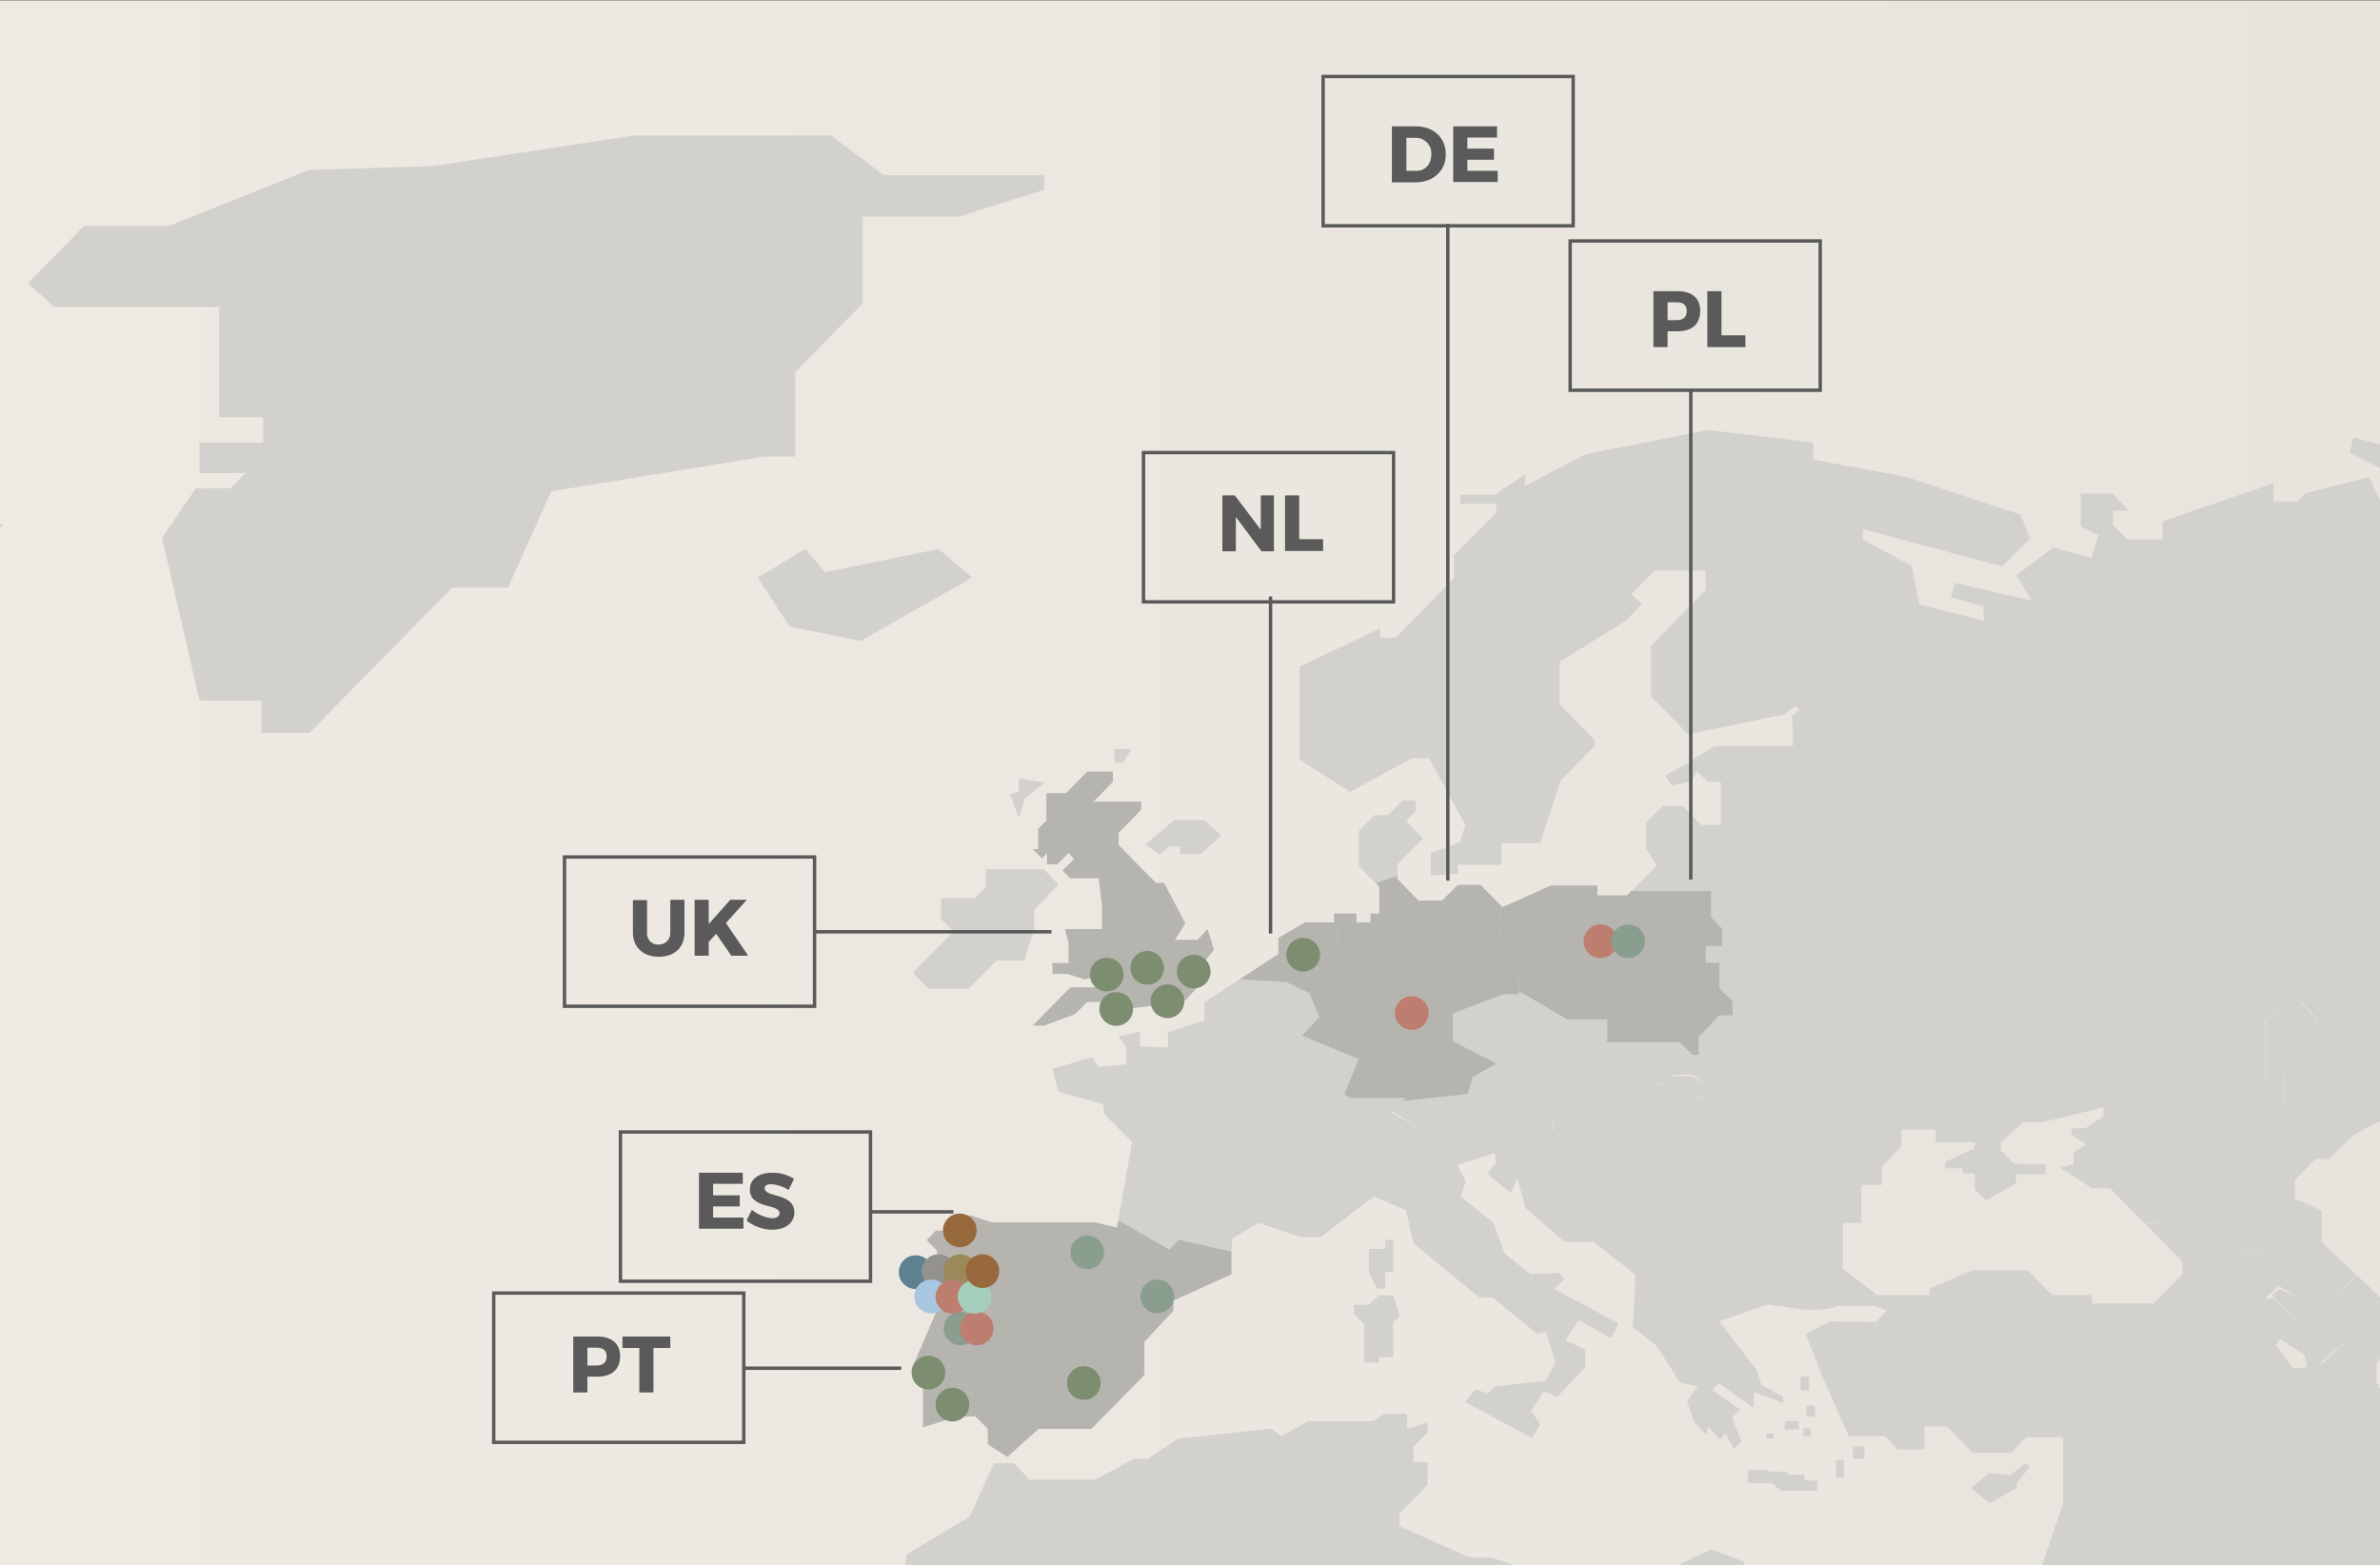 <?xml version="1.0" encoding="utf-8"?>
<!-- Generator: Adobe Illustrator 28.0.0, SVG Export Plug-In . SVG Version: 6.00 Build 0)  -->
<svg version="1.1" id="PAISES_OFF__-_CONVERTIDOS" xmlns="http://www.w3.org/2000/svg" xmlns:xlink="http://www.w3.org/1999/xlink"
	 x="0px" y="0px" viewBox="0 0 706.2 464.5" style="enable-background:new 0 0 706.2 464.5;" xml:space="preserve">
<rect x="0" y="0" width="706.2" height="464.5" fill="#333333" stroke="none"/>
<style type="text/css">
	.st0{clip-path:url(#SVGID_00000085964675709696564630000014065389427963992245_);}
	.st1{clip-path:url(#SVGID_00000140010491760602061050000005146756283089962425_);}
	.st2{clip-path:url(#SVGID_00000047766686756152996320000004762681573686283435_);}
	.st3{fill:url(#SVGID_00000044863063768407740380000011634631679945890227_);}
	.st4{clip-path:url(#SVGID_00000133512774151650905930000014668921899478375867_);}
	.st5{fill:#D3D1CD;}
	.st6{fill:#B6B4AF;}
	.st7{fill:#7D8D70;}
	.st8{fill:#8A9E90;}
	.st9{fill:#BD7E70;}
	.st10{fill:#5E818F;}
	.st11{fill:#93928F;}
	.st12{fill:#A9C6E0;}
	.st13{fill:#9C895A;}
	.st14{fill:#A5CFBC;}
	.st15{fill:#99693E;}
	.st16{fill:none;stroke:#595A59;stroke-width:1.262;stroke-miterlimit:10;}
	.st17{fill:#595A59;}
	.st18{clip-path:url(#SVGID_00000094600198429102484970000004036098711871912845_);}
	.st19{clip-path:url(#SVGID_00000008837290728338881890000000556131900203107762_);}
	.st20{clip-path:url(#SVGID_00000021838230470381614220000012628921755549607608_);}
	.st21{clip-path:url(#SVGID_00000014631273671081161900000006555663080136488620_);}
	.st22{fill:url(#SVGID_00000167395232858886792150000015752180519978522248_);}
	.st23{clip-path:url(#SVGID_00000183209623940191986600000002922920416269742259_);}
	.st24{fill:none;stroke:#595A59;stroke-width:1.01;stroke-miterlimit:10;}
	.st25{clip-path:url(#SVGID_00000122720269190353558230000001561944883492216962_);}
	.st26{clip-path:url(#SVGID_00000115475859744951490240000001548966434325771437_);}
	.st27{clip-path:url(#SVGID_00000101791291222774968590000002470559770950751398_);}
	.st28{clip-path:url(#SVGID_00000160876545545589346910000002640040731305494972_);}
	.st29{fill:url(#SVGID_00000181801329492438006340000009704671328954474423_);}
	.st30{clip-path:url(#SVGID_00000018217972165014459700000001529455000080664760_);}
</style>
<g>
	<defs>
		<rect id="SVGID_1_" x="-1877.8" y="7.9" width="1598.9" height="1011.7"/>
	</defs>
	<clipPath id="SVGID_00000103986038197367123060000006961263721947470012_">
		<use xlink:href="#SVGID_1_"  style="overflow:visible;"/>
	</clipPath>
	<g style="clip-path:url(#SVGID_00000103986038197367123060000006961263721947470012_);">
		<g>
			<defs>
				<rect id="SVGID_00000083087198791077945980000006198623178594373565_" x="-2155.3" y="-9.1" width="2348" height="1485"/>
			</defs>
			<clipPath id="SVGID_00000018201605629090725510000011313763887731311238_">
				<use xlink:href="#SVGID_00000083087198791077945980000006198623178594373565_"  style="overflow:visible;"/>
			</clipPath>
			
				<g id="FUNDO_00000040575949251102606640000005559330089693768332_" style="clip-path:url(#SVGID_00000018201605629090725510000011313763887731311238_);">
				<g>
					<g>
						<defs>
							<rect id="SVGID_00000008111743230823583780000002775678453794391970_" x="-2178.6" y="-9" width="4210.3" height="1484.9"/>
						</defs>
						<clipPath id="SVGID_00000026130588198302803470000015122850996367337623_">
							<use xlink:href="#SVGID_00000008111743230823583780000002775678453794391970_"  style="overflow:visible;"/>
						</clipPath>
						<g style="clip-path:url(#SVGID_00000026130588198302803470000015122850996367337623_);">
							
								<linearGradient id="SVGID_00000027598118255088785540000002951245006696327564_" gradientUnits="userSpaceOnUse" x1="-2178.613" y1="568.821" x2="2165.097" y2="568.821" gradientTransform="matrix(1 0 0 1 0 170.11)">
								<stop  offset="0" style="stop-color:#F1EDE5"/>
								<stop  offset="0.28" style="stop-color:#EDE9E2"/>
								<stop  offset="0.56" style="stop-color:#E2DFD9"/>
								<stop  offset="0.82" style="stop-color:#CECDCA"/>
								<stop  offset="1" style="stop-color:#BDBDBC"/>
							</linearGradient>
							
								<rect x="-2178.6" y="-9" style="fill:url(#SVGID_00000027598118255088785540000002951245006696327564_);" width="4343.7" height="1495.9"/>
						</g>
					</g>
				</g>
			</g>
		</g>
		<g>
			<defs>
				<rect id="SVGID_00000093144034801265513190000013408567920121889698_" x="-2155.3" y="-9.1" width="2348" height="1485"/>
			</defs>
			<clipPath id="SVGID_00000049935180327386451190000002285954042040589994_">
				<use xlink:href="#SVGID_00000093144034801265513190000013408567920121889698_"  style="overflow:visible;"/>
			</clipPath>
			<g style="clip-path:url(#SVGID_00000049935180327386451190000002285954042040589994_);">
				<path class="st5" d="M634.8,256.1l7.6-1.7l41.4,13.4l7.6-5.3l-11.9-7.3l5.6-1.7l-3.2-6.7L650.2,236h-16.1l-103.9-23.8l-38.8-3.3
					l8.5,7l-3.6,3.7l-24.7-9.5h-64.6l-7.1-7.2l-48.4-1l-35.7-7.7v-4.4l-72.3-6.4l4.3,13l-51.6-5v11.4L151,175h-33.9v7l-37.8-5
					L29,174l-33.8,8.7v-2.3l31.3-16.4v-4.4L9,149.8h-37.5v-4h-16.1v-4h-24v9.1l-78.9,12.7l3.9,12.7h-37.8l9.6,10.7l-3.3,3.7
					l-12.4-3.3l-12.5,3l-12.8-12.4h-3.6l4.9,10.4l-6.6,5.4l15.1,22l23.4,2l10.8,12.7l-2.9,2l-9.6-9.1h-11.5l-8.8,22.8l-8.9-3.7
					l6.9-17.4l-11.5-5l-8.5-17.7l-6.3-6.4v-13.7h-27.3V193l-3.9,4l1,13.1l23,10.4l-2.6,7.7l-27.9-12L-317,203l-1.3,5.7l21,10.7
					l-9.5,7.3l-4.3-9l-23.5,5.9l-3.1,3.2h-8.9V220l-41.1,14.1v6.8h-13l-5.3-5.4v-5.4h5.9l-6-6.2h-11.9V236l6.6,3.3l-2.6,8.4l-14.2-4
					l-13.8,10.4l5.6,9.4l-27.9-6l-1.3,5.3l11.8,3.4l0.3,5.4l-24-6l-2.9-14.4l-18.1-9.7v-4l51.8,13.9l10.4-10.5l-3.6-8.7l-42.4-14.1
					l-34.5-6.4V211l-14.1,6.2v9.7l11,3.4l-6.1,10.7l9.8,11.1v11.7l0,0V252l-9.8-11.1l6.1-10.7l-11-3.4v-9.7l2.7-1.2l11.4-5v-5.8
					l-38.8-4.7l-45.7,9l-22.4,11.7v-4.3l-11.1,7.7h-12.8v3.3h13.4l-0.1,3.3L-650,247v8.4l-21.6,22h-5.7v-3.4l-29.9,14.1v34.5
					l18.7,12l23-12.4h6.3l0.9,1.7l12.5,23l-2,6.3l-10.9,4v8.4l10.2-0.7v-3.4h3.3h12.8v-8h14.2l7.4-23.2l12.8-13v-2.1l-13-13.2v-15.7
					l24.5-15.2l6.1-6.2l-3.9-3.7l8.6-8.7h7.2h11.8v7.2l-20.2,20.6v18.8l13.7,14l35.5-7.4l4.4-3.2l1.5,1.5l-0.1,0.1l0,0l-2.6,2.2
					l0.3,10.8l-0.1,0.1l0,0l-0.6,0.3h-28.6l-11.8,7.4l-6.5,3.7l2.6,3.7l7.3-1.7l2-3.7l3.9,4h4.9v4.7v11.4h-7.2l-6.9-7.1h-7.5l-6,6.1
					v10l1.3,2.1l0.2,0.4l2.3,3.4l-3.1,3.1l-6.3,6.4l-1.7,1.7h-10.8v-3.7h-17.4l-17.8,8.1l-0.4-0.4l-7.8-7.9h-8.4l-5.7,5.8h-8.9
					l-4.2-4.3l-3.5-3.6v-1.3v-4.2l9.6-9.8l-2.3-2.3l-4.1-4.2l3.6-3.7v-4h-4.9l-5.3,5.5h-5.1l-5.7,5.9v13l6.3,6.4l1.2,1.3v10h-3.3
					v3.3h-5.3v-3.3h-8.2v3.3h-0.4h-10.5l-9.8,5.7v6l-14.4,9.4l-5.2,3.4l-7.7,5v6.7l-13.5,4.3v5.7l-10.5-0.4v-5.3l-7.9,1.6l2.9,4.4v6
					l-10.2,1l-2.6-3.7l-14.8,4.3l2.3,8.4l16.7,4.7l0.4,3.7l10.2,10.4l-5.2,29.3l-0.5,2.5l-8.5-2h-38.2l-8.1-2.6l-5.7,5.8h-6.7
					l-3.4,3.5l3.9,4.1v6.4v15.4l-9.5,22.1l4.3,4.4v17.1l12.8-4h1.4h5.2l4.6,4.7v5.7l7.2,4.7l11.5-10.4h19.6l19.6-20v-12.3l10.8-11.5
					v-3.8l21.5-9.8v-8.3v-4.7l9.9-6l15.8,5.3h7.4l11.3-8.7l8.4-6.4l11.8,5.3l2.7,12.3l24.6,20.1l4.5-0.3l16.7,13.6l3.2-0.7l3.4,11.5
					l-3.7,6.8l-18.7,2l-2.5,2.5l-4.9-1.2l-3.7,4.5l24.9,13.3l3-5l-3.2-5l4.5-7.3l5.2,2l10.3-11.1v-6.5l-7.4-3.5l4.9-7.6l12.1,6.8
					l2.7-5.5l-23.9-12.8l3.7-3.8l-2-2.3l-10.6,0.5l-9.6-7.8l-4-11.3l-12.1-9.8l1.8-5.8l-3-6l11.3-3.7l2.5-0.8l0.5,3.6l0,0.1l-3.2,4
					l8.9,7.3l2.2-5.8l3.2,11.3l10.6,9.3l3.7,3.3h10.8l7.3,5.8l4.6,3.7l3.6,2.9l-1,19.3l9.1,7.2l0.4,0.7l8,12.6l6.6,1.2l-4,5.8
					l2.5,7.5l4.7,5l0.5-3.2l4.4,4.8l2.2-2l2.9,5.7l2.7-3l-3.4-8.8l2.9-3l-10.1-7.3l2.2-2.5l13,9v-5.8l10.9,4v-2.3l-8.1-4.5l-1.7-5.5
					l-13.8-18.1l17.8-6.3l14.8,2l1.1,0l6.5-0.2l3.7-1.3h13.6l4.7,1.7l-3.9,4.3l-17.3-0.2l-8.8,4.8l6.2,15.6l9.9,22.2h13.4l4.8,4.9
					h9.8v-8.5h8.4l9.6,9.8h14.1l5.6-5.8h13.8v6.9v13.8v3.6l-6,17.7l-7.5,22.3h-0.3H-455l-10.6-6l-20.2,10.3l-22.9-9h-15.1h-1.1v-7.1
					h-17.5v-5.7l-12.3-4.6l-20.4,9.8v6.2l4.1,7.2l-9.5,9.7l-37.7-14.1v-9.5l-17.5-6.3h-8.1l-12.6-5.6l-1.4-0.6l-12.1-5.4v-4.8
					l10.4-10.6v-8.5h-5.2v-5.8l5.2-5.3v-3.8l-7.7,2.5v-5.8h-8.4l-3.9,2.8h-6.1H-704l-10.1,5.5l-3.7-2.7l-34.5,3.8l-11.4,7.5h-5.2
					l-14.3,7.7h-0.4h-23.9l-6-6.1h-7.4l-8.8,19.8l-23.3,14.1l-1,5.7l-7.9,12.7l3.6,11.4l-21,28.5h-13.5l-1,1.7l-19,32.4l-11.2,10.7
					l-5.4,15.2l-6.4,6.5v9v2.3l4.2,8v45.5v6.7l-4.2,12.1v26.1v2l17.6,17.5l19.9,19.8l0.5,0.5v17.4l12.8,9.2l39.6,28.2l1.1,0.8
					l12.8-10.4h26.6l6,2.2l10.1,3.8l26.9-15l0,0l9.4-5.3c0,0,0,0,0,0l0.2-0.1h10v0h17.4l15.1,20.5h24.7h1.8l11.4,11.7v17.1v15.4
					l-0.1,0.2l-10,22.3l22.8,34.3l8.1,12.2l0.2,0.6l0.3,0.7l4,10.7l12.3,32.8h-5.6l7.6,22.8v16.1l-20.1,39.8v21.1v5.7l28.3,58.9
					l14.5,64h3.6l0.2,0.4l17.3,34.8v15.1h-7.2l20.4,20.8l65.2-15.2l62.3-63.5v-13.4v-13.4l24.1-16.1v-42l58.3-59.4v-54.3v-6.6H-376
					v-61.6l1.4-2.6l19.4-36.6l1-1.1l72.7-80.9l22.3-56.2V860l-64.4,17.8l-9-14.3l-7.2-11.5l-2.3-2.1l-31.9-30l-10.8-31.7l0-0.2
					l-13.5-5l-3.6-37.8l-14.2-11l-4.5-9.5l-35.9-75.6h4.6l16.8,25.4h2.9l3-18.1l-0.2,1.3l1.4,0.4l12.5,3.7l-13.9-4.1l-2.8,16.8h9.2
					l78.4,134.2l0.2,0.3l11.8,41.9l83.2-34.2v-7.7l8.8-5l44.4-25.1l18.4-41.5l-13.1-13.7l-20-7l-2.7-6.4l-4.9-12l-20.4,23.1h-18.5
					h-1.2l-4.9-5V714v-20h-5.6l-4,10.9l-0.6,1.5l-22.4-37.8v-16.2v-0.2v-3.2h13.7l15.8,26.8l8.6,0.7l16.9,14.6h19.7v-5.7h12.5v9.7
					l43.7,8.6l2.3,0.5h48.3l18.8,19.1l9.2,9.4h10.8v5.9h-12.6l21.7,22.1l8.7-8.9v-12h5.2l12.2,67.3l16.5,26.8v7.7l19.9,39.5V894
					l9,9.2h9.5v-13.4h6.6v-12.4h8.5v-65.9l19.7-3v-7L74,772l14.1-10.7v-10l15.1-7.7v6.7l6.8-2.6l-8.8-24.3l2-3.5l-3-3h-4.4v-10.1
					h5.7l-8.1-8.3l5.2-5.3l5.3,5.4h4.6v6.9h25.9l4,4l-7,7.2h-4.3v14.4h6.2v-7.5h3.9l5.6,18.8h6.8v-3.3l-4.4-3.5v-4.8h3.4v-8.3h7.1
					l4.7-13.5l-3.4-3.4l4.3-4.3v-10.2l7.5-7.7h7.1v-4.9l2.1-2.1v-4.9l-10.3-3.4l10.6,3.5l2.9-3.5l11.9,10.8v22.8l-5.2,5.3v14.1h13
					l2.5,9.5h6.9v11.8h6.4v7h12v3.5h5.7v-14.3h3.7v-3.5h18.7l6.1-2v-5.5h4.4l5.4,5.5h9.1v9.1l14.5,7.2l3.4-4.6l17.1,4.4v12.7h5.6
					l-1-11.4l51.6-18.7l24.3-26.8l16.8-36.2v-16.4l-15.7-5.4l7.9-10l-25.3-33.5l-15.4-8.4l10.5-25.1h12.2v-5l-20.2-6.2l-11.2,11.4
					l-22.2-22.6l26.5-26.9l11.5,11.7l-10.2,10.4l6.7,6.9l20.4-13.4l12.8,5l-1.7,16l27.3,4.7l0.6,6l-6.6,3.7l11.2,10l3.3,17.7
					l23.7-7.4l-1.4-19.4l-21.7-20.4l-15.4-12.7l14.1-14.4l-4.6-7.7l1.8-11.5l3.6-3.7L421,476h15.3v-37.1h0.1V476H421l15.5,26.3
					l2.8-2.8h24l13.8-60.6l-17.4-40.5l-10.3-13.1l-29.9-13.4v8.4l-37.2-12.4L404,315h62.1l13.2,4.7v6.4l22.4-7v-4.4h-9.9v-24.4h23.7
					l12.5,12.7l9.5-9.8l-5.6-8l10.2-0.3l8.8,13.7l-8.5,23.4l4.3,4.4l-8.4,21.6l61.3,62.5l11-11.3l-5.7-5.9l7.9-8l-11.2-11.4h9.3
					v-5.2l-9.8-10.1l4.8-4.9l-18.4-20.1h-10.9l-11.5-23.1h14.1l3.6,3.7h5.2v-6.5h27.1l20.9-21.2l20.1,2.4l0.3-4.4L619,265.7l6.9-6.4
					l-10.3-7.3l4.9-2.7L634.8,256.1z M-587.6,219.1l5.6,3.1l13.4,7.4L-587.6,219.1z M-469.8,1010l-10.9,20.1l8.2-15.1L-469.8,1010z
					 M-516.8,1205.6l8.4,29.8l-7.9-28.1L-516.8,1205.6z M-456.4,1098.8l30.5,10.3l-12.2-4.1L-456.4,1098.8z M-432.9,1020.1v7.4H-448
					v-18.6v-11.5l15-2.5l5.1,1.6l5.4,1.6v11.6l-3,3.1L-432.9,1020.1z M-676.8,647.1l0.2,0.7l-17.7-47.2L-676.8,647.1z M-761.2,871.5
					L-761.2,871.5L-761.2,871.5L-761.2,871.5z M-855.9,908.5l3.6,1.1l-20-6.3L-855.9,908.5z M-733.3,860.6l1,0.5l-13.3-6.7
					L-733.3,860.6z M-363.5,944.6l8.5,8.7l2.4,2.5L-363.5,944.6z M-341.2,872.8l-0.9,0.1l-11,1L-341.2,872.8z M274.5,427.3
					L274.5,427.3l-10.4-2.3l-22.8-5.2l0,0L274.5,427.3z M193.2,429.8h38.3l0,0L193.2,429.8l-6.4-6l-30.6-10.1l0,0l30.6,10.1
					L193.2,429.8z M106.3,669.2L106.3,669.2l16.7,6.7l-0.4,4.1l6.3,1.4l-6.3-1.3l0.4-4.1L106.3,669.2z M-20.7,467.2v-13.6h0.4v13.7
					l4.3,4.4v4.1l-0.4-0.1v-4.1L-20.7,467.2z M14,431.6l-8.5-1.9v8.9H5.2l0.4-9l-2.2-0.5L14,431.6L14,431.6z M-2,444.5v-5.9h0.4v5.9
					l4.3,4.4v4.7H2.3v-4.2L-2,444.5z M-24.3,497.1l-2.6,10.7l-0.3-0.1l2.6-10.7L-38.4,478l11.7-4.4l0.4,0.1l-11.8,4.4L-24.3,497.1z
					 M-111,529.6l4.4,3.9l-0.1-0.1L-111,529.6z M-90.6,498.8h0.3v4.4h-0.3V498.8z M-110.7,507.8l-0.9,1.2l-14.9,20.6h-0.3l15.8-21.7
					v-4.7h0.3V507.8z M-246.5,520.6h-0.2l-8.8-42.5l23.5-6.3l0.1,0l-23.4,6.2l8.7,41.5L-246.5,520.6z M-216.7,490.5l4.4-8l0.1,0.1
					l-4.4,8L-216.7,490.5z M151.8,396.7v-5.5l4.9-5l6.7-6.8V358h3.2l5.4,15.6l-0.1,12.5l-11.7,10.1v5l-12.9,5l-9.8-5L151.8,396.7z
					 M126.6,406.2l11.6,11.9h13.5l0,0h-13.5L126.6,406.2l-34.5-11v0L126.6,406.2z M64.5,413.2v8H97v0H64.5L64.5,413.2l-20.8,0
					l-0.2,0.1l0.2-0.2H64.5z M-55.5,406.2l7.2,6.9l16.4-3l18.2,18.5h0l-18.2-18.5l-16.4,3L-55.5,406.2l-6.9,5.9l-1.9-1.6l1.9,1.6
					L-55.5,406.2z M-106.6,368.7l-13.7,13.9h-0.2l13.9-14.2V368.7z M-234.6,375.2l56.2-14.7l0,0l-55.9,14.6l-3.6,4l3.9,8
					c0,0-0.9,2.2-1.9,4.8l1.6-4.7l-3.9-8L-234.6,375.2z M-238.2,399.2c-0.1,0.5-0.1,0.8,0,0.8l13.8,5v9.5h-0.3v-9.5l-13.8-5
					L-238.2,399.2z M-266.5,408.7h0.2l-5.8,5.9l-0.1-0.1L-266.5,408.7z M-316,402h0.1l-19.9,11l6.2,6.4l-3.8,3.8l-0.1-0.1l3.6-3.7
					l-6.2-6.4L-316,402z M-342.6,440.5h0.2v8.7h-0.2V440.5z M-349.2,419.5l5.9-6.1l0.1,0.1l-5.7,5.9v21.1h-0.2V419.5z M-619.4,433.3
					l8.5,2.7l-8.9-2.7H-619.4z M-562.3,439.3l6.7,4.6l-6.5-3.7h-7l0.5-0.5h6.7L-562.3,439.3z M-477,385.9L-477,385.9l-11.2,0.1v-0.1
					H-477z M-559.7,448h3.4l0.6-1.1l-0.6,1.2h-3.5L-559.7,448z M-508.3,313L-508.3,313l-7.8,0l0.1,0H-508.3z M-572.1,443.1l-0.2,0.2
					l-13.9-0.2H-572.1z M-613.2,456.2L-613.2,456.2l-0.1,4l13.5,9.5h7.3v0h-7.4l-13.9-9.8L-613.2,456.2z M-587.7,467.5v-0.2h-4.8v0
					h4.7l4.7-3.2h13l9.9-10.1l0-0.3v0.3l-9.9,10.1h-6.6h-6.5L-587.7,467.5z M-511.7,268.5v6.3l0,0L-511.7,268.5l-0.3-0.3
					L-511.7,268.5z M-502.9,288.5L-502.9,288.5l-5.9,4.9L-502.9,288.5z M-703.8,409.5l0.1,0.3l3.6,8.6L-703.8,409.5z M-713.1,422.5
					l6.5,2.7l21.1,8.8l-5.3,12.9l-0.2,0.4l5.4-13.2L-713.1,422.5z M-667.8,463.5l2.8-5.2l-8.4-4.5l0.3-0.3l8.1,4.8L-667.8,463.5z
					 M-650.3,455.6l-3.1,0.4L-650.3,455.6l11.2,7.4l-0.1,0.1l1.2,0.8L-650.3,455.6z M-635.8,460.3L-635.8,460.3l18.7,0l0,0H-635.8z
					 M-519,515.5l0.4,0.3l1.9,2L-519,515.5z M-428.4,521.4l-9-9.2h-20.4l-16,6.8v2.3h-19.4l-12.8-9.7v-17h6.7h0.2v-14.1h7.7v-6.9
					l6.7-6.8l0.3-0.3v-6.2h6.3h6.6v4.7h14.5l-0.3,2.3l-10.7,4.9v2.3h6.6v1.8h4.5v5.9l4,4.1l11.2-6.2v-3.5h11V473l-11.6-0.1l-5-5.1
					v-3l8.2-7.5h7.2l13.8-3.4v0l8.8-2.2v3.3l-6.6,4.4h-5.1v2.4l5.4,3.7l-4.6,2.9v4.5l-4.9,1.3l11.8,7.6h6.6c0,0,6.5,6.6,13,13.2
					l4.8-1.1l29.3,11.2h10.3l9.3,4.3l-9.1-4.2h-10.4l-29.3-11.2l-4.8,1.1c6.5,6.6,13.2,13.4,13.5,13.6s0,5,0,5l-4,4h14.3l0,0H-384
					l-6.6,6.7h-22.9v-3.2H-428.4z M-353,545.9L-353,545.9l3.3-3.8L-353,545.9z M-333.7,548.2l-5.3,0.3l-6.3-8.7l1.7-2.2l9,5.8
					L-333.7,548.2L-333.7,548.2z M-335.4,533.3l-10.7-10.4h-3.2h0l5-4.9l6.4,4l-6.3-2.7l-2.6,2.5L-335.4,533.3z M-364.8,522.9
					l1.8,1.8l2.9,6l-2.9-6L-364.8,522.9L-364.8,522.9z M-328.3,547.1l0.1,0.7l-2.8,0.2l2.7-0.2l-0.2-1.8l9.2-7.4L-328.3,547.1z
					 M-333.7,512.3l2.8,1.3l0,0L-333.7,512.3z M-335.3,511.6l1,6.2l2.6,2.6l-2.6-2.6L-335.3,511.6L-335.3,511.6z M-251.6,780.5
					l-1.7,0.9l28.9-14.8L-251.6,780.5z M-257.8,569.8l-16.9,5l-18.7-10.1h-8.9L-308,554v-0.7v-0.6v-6.1l4.1-4.2v-8.2l6-3.4
					l-17.5-16.6l-7,7.9l-0.1-0.1l6.9-7.9l-12.7-12.2v-11.7l-9.9-4.4v-7l7.6-7.7h5.3l6.7-6.9l-2.1-2.1l2.4,2.3l2.2-2.3l13.5-7h17.6
					l6.1,6.2V473h-18.6l-8.5,8.7v4.4h5.9l12.9,13.1h8.4v8l2.5,9l1.9-6.6l6.7-0.2l0.4,1l0,0l2.5,5.7l6.9,5.3l-1.3,5.4h-14.8v9h6.6
					l9.7,9.9v20.2V569.8z M90.2,683.8l-0.4-10.6l-11.3,3.4l14.8-4.5l-3.5,1.1l0.6,10l3.2,5.8L90.2,683.8z M97,685.9L97,685.9
					l13.8,3.5l0.2-0.2l-0.2,0.2L97,685.9z M128.1,689.5l-14.5-3.1l0,0L128.1,689.5l1.4-8.1l0,0L128.1,689.5z M240.8,507.4l6.3-4
					l0.7-6.1l0.1-0.1v5.7L240.8,507.4z M360.7,426.9l-44.7-45.6h0L360.7,426.9L360.7,426.9z M402.7,448.5L402.7,448.5l-21.2-21.5h0
					L402.7,448.5z"/>
			</g>
		</g>
	</g>
</g>
<g>
	<defs>
		<rect id="SVGID_00000009592592941319392860000013304642613724080796_" x="-0.2" y="0.1" width="707" height="464.7"/>
	</defs>
	<clipPath id="SVGID_00000011732164854650282780000001375747545432298672_">
		<use xlink:href="#SVGID_00000009592592941319392860000013304642613724080796_"  style="overflow:visible;"/>
	</clipPath>
	<g style="clip-path:url(#SVGID_00000011732164854650282780000001375747545432298672_);">
		<g>
			<defs>
				<rect id="SVGID_00000062878447292059706810000002686157143367487671_" x="-550.7" y="-26.6" width="1279.1" height="809.4"/>
			</defs>
			<clipPath id="SVGID_00000115476689449948698190000000784134600355744140_">
				<use xlink:href="#SVGID_00000062878447292059706810000002686157143367487671_"  style="overflow:visible;"/>
			</clipPath>
			<g style="clip-path:url(#SVGID_00000115476689449948698190000000784134600355744140_);">
				<g>
					<defs>
						<rect id="SVGID_00000074435022808923624240000015038466075654577573_" x="-772.7" y="-40.2" width="1878.4" height="1188"/>
					</defs>
					<clipPath id="SVGID_00000183236725999653650830000017352678804680104638_">
						<use xlink:href="#SVGID_00000074435022808923624240000015038466075654577573_"  style="overflow:visible;"/>
					</clipPath>
					
						<g id="FUNDO_00000120538358927323016770000012369691860547511223_" style="clip-path:url(#SVGID_00000183236725999653650830000017352678804680104638_);">
						<g>
							<g>
								<defs>
									
										<rect id="SVGID_00000116212941846095258500000016049154744894623142_" x="-791.4" y="-40.1" width="3368.2" height="1187.9"/>
								</defs>
								<clipPath id="SVGID_00000078028078079303142350000006469527107131721877_">
									<use xlink:href="#SVGID_00000116212941846095258500000016049154744894623142_"  style="overflow:visible;"/>
								</clipPath>
								<g style="clip-path:url(#SVGID_00000078028078079303142350000006469527107131721877_);">
									
										<linearGradient id="SVGID_00000059285686360274780990000003445316233741895298_" gradientUnits="userSpaceOnUse" x1="-791.366" y1="388.163" x2="2683.602" y2="388.163" gradientTransform="matrix(1 0 0 1 0 170.11)">
										<stop  offset="0" style="stop-color:#F1EDE5"/>
										<stop  offset="0.28" style="stop-color:#EDE9E2"/>
										<stop  offset="0.56" style="stop-color:#E2DFD9"/>
										<stop  offset="0.82" style="stop-color:#CECDCA"/>
										<stop  offset="1" style="stop-color:#BDBDBC"/>
									</linearGradient>
									
										<rect x="-791.4" y="-40.1" style="fill:url(#SVGID_00000059285686360274780990000003445316233741895298_);" width="3475" height="1196.7"/>
								</g>
							</g>
						</g>
					</g>
				</g>
				<g>
					<defs>
						<rect id="SVGID_00000141415758037572142450000010736620082643109250_" x="-772.7" y="-40.2" width="1878.4" height="1188"/>
					</defs>
					<clipPath id="SVGID_00000106134824263063655590000016035101799822696065_">
						<use xlink:href="#SVGID_00000141415758037572142450000010736620082643109250_"  style="overflow:visible;"/>
					</clipPath>
					<g style="clip-path:url(#SVGID_00000106134824263063655590000016035101799822696065_);">
						<polygon class="st5" points="275.5,293.4 287.4,293.4 295.7,285 303.9,285 306.9,275.7 306.9,269.9 308.8,268 314.1,262.5 
							309.7,257.9 301.9,257.9 292.5,257.9 292.5,263.2 289.2,266.5 279.2,266.5 279.2,272.7 282.9,276.4 270.8,288.7 						"/>
						<polygon class="st5" points="346.8,251.2 350.2,251.2 350.2,253.5 356.3,253.5 362.4,247.9 357.4,243.3 348.5,243.3 
							339.7,250.7 344.3,253.5 						"/>
						<polygon class="st5" points="308.1,252 306.5,252 309.2,254.7 310.7,253.1 310.7,256.5 313.7,256.5 317.1,253.1 318.7,254.9 
							315.3,258.3 317.6,260.6 326,260.6 327,268.7 327,275.7 316,275.7 317.1,279.9 317.1,285.8 312.3,285.8 312.3,289 316.8,289 
							321.8,290.6 328.9,289 324.9,293 317.6,293 306.5,304.3 309.9,304.3 319,300.9 322.6,297.3 327.3,297.3 329.9,300 
							351.5,297.1 356.2,291.9 352.3,291.9 360.2,281.8 358.3,275.7 355.4,278.9 348.6,278.9 351.7,274 345.4,262 343,262 
							337.7,256.7 331.9,250.7 331.9,247.1 338.6,240.3 338.6,237.9 324.4,237.9 330.2,232 330.2,229 322.6,229 316.3,235.4 
							310.5,235.4 310.5,243.5 308.1,245.9 						"/>
						<polygon class="st5" points="304.1,237 309.9,232.2 302.3,230.9 302.3,234.9 299.7,235.7 302.3,242.7 						"/>
						<polygon class="st5" points="335.7,222.3 330.7,222.3 330.7,226.3 333.2,226.3 						"/>
						<polygon class="st5" points="411,377.5 413.4,377.5 413.4,367.9 411,367.9 411,370.6 406.2,370.6 406.2,377.7 408.6,382.4 
							411,382.4 						"/>
						<polygon class="st5" points="401.7,387.2 401.7,389.9 404.8,393 404.8,404.3 409.1,404.3 409.1,402.7 413.4,402.7 
							413.4,392.4 415.3,390.5 413.4,384.4 409.1,384.4 406.2,387.2 						"/>
						<polygon class="st5" points="676.2,382.6 674.2,384.6 676.2,382.6 						"/>
						<polygon class="st5" points="598.4,441.5 598.4,440.1 602.2,435.3 601,434.2 596.4,437.8 590.1,437.1 584.9,441.5 
							590.3,446.1 						"/>
						<polygon class="st5" points="518.6,440.1 525.7,440.1 528.6,442.4 539.2,442.4 539.2,439.3 535.5,439.3 535.5,437.6 
							530.7,437.6 529.9,436.7 524.7,436.7 524.1,436.1 518.6,436.2 						"/>
						<rect x="529.6" y="421.7" class="st5" width="4.2" height="2.5"/>
						<rect x="524.1" y="425.4" class="st5" width="2.2" height="1.4"/>
						<rect x="544.8" y="433.4" class="st5" width="2.3" height="5.1"/>
						<rect x="536" y="417.1" class="st5" width="2.5" height="3.3"/>
						<rect x="534.3" y="408.5" class="st5" width="2.5" height="4.1"/>
						<rect x="535.1" y="423.8" class="st5" width="2.2" height="2.3"/>
						<rect x="549.8" y="429.2" class="st5" width="3.4" height="3.7"/>
						<path class="st5" d="M1459.4,172l6.1-1.4l33.1,10.7l6.1-4.3l-9.5-5.9l4.4-1.4l-2.6-5.4l-25.3-8.6h-12.9l-83.1-19l-31-2.7
							l6.8,5.6l-2.9,3l-19.7-7.6h-51.7l-5.6-5.8l-38.7-0.8l-28.6-6.2v-3.5l-57.8-5.1l3.4,10.4l-41.3-4v9.1l-36.3-22.2h-27.1v5.6
							l-30.2-4l-40.2-2.4l-27.1,7v-1.9l25-13.1v-3.5L958.7,87h-30v-3.2h-12.9v-3.2h-19.2v7.3L833.5,98l3.2,10.2h-30.3l7.6,8.6
							l-2.6,3l-10-2.7l-10,2.4l-10.2-9.9h-2.9l3.9,8.3l-5.3,4.3l12.1,17.6l18.7,1.6l8.7,10.2l-2.3,1.6l-7.6-7.3h-9.2l-7,18.2
							l-7.1-2.9l5.6-13.9l-9.2-4l-6.8-14.2l-5-5.1v-11h-21.8v8.6l-3.1,3.2l0.8,10.5l18.4,8.3l-2.1,6.2l-22.3-9.6l-39.4-10.4
							l-1.1,4.5l16.8,8.6l-7.6,5.9l-3.4-7.2l-18.8,4.7l-2.5,2.5h-7.1v-5.4l-32.9,11.3v5.4h-10.4l-4.3-4.3v-4.3h4.7l-4.8-5h-9.5v9.7
							l5.3,2.7l-2.1,6.7l-11.3-3.2l-11,8.3l4.5,7.5L580,173l-1.1,4.2l9.5,2.7l0.3,4.3l-19.2-4.8l-2.3-11.5l-14.5-7.8V157l41.4,11.1
							l8.3-8.4l-2.9-7l-33.9-11.2l-27.6-5.1v-0.4l-11.3,5v7.8l8.8,2.7l-4.8,8.6l7.9,8.8v9.4l0,0v-9.4l-7.9-8.8l4.8-8.6l-8.8-2.7
							v-7.8l2.2-1l9.1-4v-4.7l-31-3.7l-36.6,7.2l-17.9,9.4v-3.5l-8.9,6.1h-10.3v2.7H444l-0.1,2.6l-12.5,12.7v6.8l-17.3,17.6h-4.6
							v-2.7l-23.9,11.3v27.6l15,9.6L419,225h5l0.8,1.4l10,18.4l-1.6,5.1l-8.7,3.2v6.7l8.1-0.5v-2.7h2.6h10.3v-6.4H457l6-18.5
							l10.2-10.4v-1.7l-10.4-10.6v-12.6l19.6-12.2l4.8-5l-3.1-2.9l6.8-7h5.8h9.4v5.8l-16.2,16.5v15.1l11,11.2l28.4-5.9l3.5-2.5
							l1.2,1.2l-0.1,0l0,0l-2.1,1.7l0.3,8.7l-0.1,0.1l0,0l-0.4,0.2h-22.9l-9.5,5.9l-5.2,2.9l2.1,2.9l5.8-1.3l1.6-3l3.2,3.2h3.9v3.7
							v9.1h-5.8l-5.5-5.6h-6l-4.8,4.8v8l1.1,1.7l0.2,0.3l1.8,2.7l-2.4,2.5l-5.1,5.2l-1.3,1.3H474v-2.9h-13.9l-14.3,6.5l-0.3-0.4
							l-6.2-6.3h-6.8l-4.6,4.7h-7.1l-3.4-3.5l-2.8-2.9v-1v-3.3l7.7-7.8l-1.9-1.9l-3.2-3.3l2.9-2.9v-3.2h-3.9l-4.3,4.4h-4.1l-4.6,4.7
							v10.4l5,5.1l1,1v8h-2.6v2.7h-4.2v-2.7h-6.6v2.7h-0.3h-8.4l-7.9,4.6v4.8l-11.5,7.5l-4.2,2.7l-6.1,4v5.4l-10.8,3.5v4.5l-8.4-0.3
							v-4.3l-6.3,1.3l2.3,3.5v4.8l-8.1,0.8l-2.1-2.9l-11.8,3.5l1.8,6.7l13.4,3.8l0.3,2.9l8.2,8.3l-4.1,23.4l-0.4,2l-6.8-1.6h-30.5
							l-6.5-2.1l-4.6,4.6h-5.4L275,368l3.1,3.2v5.1v12.3l-7.6,17.7l3.4,3.5v13.7l10.3-3.2h1.1h4.2l3.7,3.7v4.5l5.8,3.8l9.2-8.3h15.7
							l15.7-16v-9.8l8.7-9.2v-3l17.2-7.8v-6.7v-3.8l7.9-4.8l12.6,4.2h5.9l9.1-7l6.7-5.1l9.5,4.2l2.2,9.8l19.7,16.1l3.6-0.2
							l13.4,10.9l2.6-0.6l2.8,9.2l-2.9,5.4l-15,1.6l-2,2l-3.9-1l-3,3.6l19.9,10.7l2.4-4l-2.6-4l3.6-5.8l4.1,1.6l8.3-8.8v-5.2
							l-5.9-2.8l3.9-6l9.7,5.4l2.2-4.4l-19.1-10.2l3-3l-1.6-1.8l-8.5,0.4l-7.7-6.2l-3.2-9l-9.7-7.8l1.4-4.6l-2.4-4.8l9-2.9l2-0.7
							l0.4,2.9l0,0.1l-2.6,3.2l7.1,5.8l1.8-4.6l2.5,9l8.5,7.4l3,2.6h8.7l5.8,4.6l3.7,2.9l2.9,2.3l-0.8,15.5l7.3,5.8l0.3,0.6
							l6.4,10.1l5.3,1l-3.2,4.6l2,6l3.8,4l0.4-2.6l3.5,3.8l1.8-1.6l2.4,4.6l2.2-2.4l-2.7-7l2.3-2.4l-8.1-5.8l1.8-2l10.4,7.2v-4.6
							l8.7,3.2v-1.8l-6.5-3.6l-1.4-4.4l-11-14.4l14.2-5l11.8,1.6l0.9,0l5.2-0.2l3-1h10.8l3.8,1.4l-3.2,3.4l-13.8-0.2l-7.1,3.8
							l4.9,12.5l7.9,17.8h10.7l3.8,3.9h7.9v-6.8h6.7l7.7,7.8h11.3l4.5-4.6h11v5.5v11.1v2.9l-4.8,14.1l-6,17.8H601h-13.4l-8.5-4.8
							l-16.2,8.3l-18.3-7.2h-12.1h-0.9V468h-14v-4.6l-9.9-3.7l-16.4,7.9v5l3.2,5.7l-7.6,7.7l-30.2-11.2v-7.6l-14-5h-6.5l-10.1-4.5
							l-1.1-0.5l-9.7-4.3v-3.8l8.3-8.4v-6.8h-4.2v-4.6l4.2-4.2v-3l-6.1,2v-4.6h-6.7l-3.2,2.2h-4.8h-14.5l-8.1,4.4l-3-2.2l-27.6,3
							l-9.1,6h-4.1l-11.4,6.2h-0.3h-19.1l-4.8-4.9h-5.9l-7.1,15.8l-18.7,11.2l-0.8,4.6l-6.3,10.2l2.9,9.1l-16.8,22.8h-10.8l-0.8,1.4
							l-15.2,26l-8.9,8.6l-4.3,12.2l-5.1,5.2v7.2v1.9l3.4,6.4v36.4v5.4l-3.4,9.7V649v1.6l14.1,14l16,15.8l0.4,0.4v13.9l10.3,7.3
							l31.7,22.6l0.9,0.7l10.3-8.3h21.3l4.8,1.8l8.1,3l21.5-12l0,0l7.5-4.2c0,0,0,0,0,0l0.1-0.1h8v0h13.9l12.1,16.4h19.8h1.4
							l9.1,9.3v13.7v12.3l-0.1,0.2l-8,17.8l18.2,27.5l6.5,9.8l0.2,0.5l0.2,0.6l3.2,8.6l9.8,26.2h-4.5l6,18.2v12.9l-16,31.9v16.9v4.6
							l22.6,47.1l11.6,51.2h2.9l0.2,0.3l13.8,27.8v12h-5.8l16.3,16.6l52.2-12.2l49.9-50.8v-10.7v-10.7l19.3-12.8v-33.6l46.6-47.5
							v-43.4v-5.3h-8.7v-49.3l1.1-2.1l15.5-29.3l0.8-0.9l58.1-64.7l17.9-45v-14.2l-51.5,14.2l-7.2-11.4l-5.7-9.2l-1.8-1.7l-25.5-24
							l-8.7-25.3l0-0.1l-10.8-4l-2.9-30.3l-11.3-8.8l-3.6-7.6l-28.7-60.4h3.7l13.4,20.4h2.3l2.4-14.5l-0.2,1l1.1,0.3l10,2.9
							l-11.1-3.3l-2.2,13.4h7.4l62.7,107.4l0.1,0.3l9.5,33.5l66.5-27.3v-6.2l7.1-4l35.5-20.1l14.7-33.2l-10.5-11l-16-5.6l-2.1-5.1
							l-3.9-9.6l-16.3,18.5h-14.8h-1l-3.9-4v-1.9v-16h-4.5L733,531l-0.4,1.2L714.6,502V489v-0.2v-2.6h10.9l12.6,21.4l6.9,0.5
							l13.5,11.6h15.8v-4.5h10v7.8l35,6.9l1.8,0.4h38.7l15,15.3l7.3,7.5h8.7v4.7h-10.1l17.3,17.7l7-7.1v-9.6h4.2l9.7,53.8l13.2,21.5
							v6.2l15.9,31.6v10.6l7.2,7.4h7.6V679h5.3v-9.9h6.8v-52.7l15.8-2.4v-5.6l20-23.6l11.3-8.6v-8l12.1-6.2v5.4l5.4-2.1l-7.1-19.5
							l1.6-2.8l-2.4-2.4h-3.5v-8h4.5l-6.5-6.6l4.1-4.2l4.2,4.4h3.7v5.5h20.7l3.2,3.2l-5.6,5.7h-3.5V552h4.9v-6h3.1l4.4,15.1h5.4
							v-2.6l-3.5-2.8v-3.8h2.8v-6.7h5.7l3.8-10.8l-2.7-2.7l3.4-3.5V520l6-6.1h5.6V510l1.7-1.7v-3.9l-8.3-2.7l8.5,2.8l2.3-2.8
							l9.5,8.6v18.3l-4.2,4.2V544h10.4l2,7.6h5.5v9.5h5.2v5.6h9.6v2.8h4.6v-11.5h2.9v-2.8h15l4.9-1.6v-4.4h3.5l4.3,4.4h7.3v7.2
							l11.6,5.8l2.7-3.7l13.7,3.5v10.2h4.5l-0.8-9.1l41.3-15l19.4-21.4l13.4-28.9v-13.1l-12.6-4.3l6.3-8l-20.3-26.8l-12.4-6.7
							l8.4-20.1h9.7v-4l-16.2-5l-9,9.1l-17.8-18.1l21.2-21.6l9.2,9.4l-8.1,8.3l5.4,5.5l16.3-10.7l10.2,4l-1.3,12.8l21.8,3.8l0.5,4.8
							l-5.2,2.9l8.9,8l2.6,14.2l19-5.9l-1.1-15.5L1301,409l-12.3-10.2l11.3-11.6l-3.7-6.1l1.4-9.2l2.9-3l-12.4-21h12.2v-29.7h0v29.7
							h-12.2l12.4,21l2.2-2.3h19.2l11-48.5l-13.9-32.4l-8.2-10.4l-23.9-10.7v6.7l-29.7-9.9l17.4-42.3h49.7l10.6,3.7v5.1l17.9-5.6
							v-3.5h-7.9v-19.5h19l10,10.2l7.6-7.8l-4.5-6.4l8.2-0.3l7,11l-6.8,18.7l3.4,3.5l-6.7,17.3l49,50l8.8-9l-4.6-4.7l6.3-6.4
							l-8.9-9.1h7.5v-4.1l-7.9-8l3.8-3.9l-14.7-16.1h-8.7l-9.2-18.5h11.3l2.9,2.9h4.2v-5.2h21.7l16.7-17l16,1.9l0.3-3.5l-30-15
							l5.5-5.1l-8.2-5.9l3.9-2.1L1459.4,172z M481.4,142.4l4.5,2.5l10.7,6L481.4,142.4z M575.7,775.1l-8.7,16.1l6.5-12.1
							L575.7,775.1z M538.1,931.6l6.7,23.8l-6.3-22.4L538.1,931.6z M586.4,846.1l24.4,8.2l-9.8-3.3L586.4,846.1z M605.2,783.2v5.9
							h-12.1v-14.9V765l12-2l4.1,1.2l4.3,1.3v9.3l-2.4,2.5L605.2,783.2z M410.1,484.8l0.2,0.5l-14.2-37.8L410.1,484.8z M342.6,664.3
							L342.6,664.3L342.6,664.3L342.6,664.3z M266.8,694l2.8,0.9l-16-5.1L266.8,694z M364.9,655.6l0.8,0.4l-10.7-5.3L364.9,655.6z
							 M660.7,722.8l6.8,6.9l1.9,2L660.7,722.8z M678.5,665.3l-0.7,0.1l-8.8,0.8L678.5,665.3z M1171.1,309L1171.1,309l-8.3-1.9
							l-18.3-4.2l0,0L1171.1,309z M1106.1,311h30.6l0,0L1106.1,311l-5.1-4.8l-24.5-8.1l0,0l24.5,8.1L1106.1,311z M1036.6,502.5
							L1036.6,502.5l13.3,5.3l-0.3,3.2l5,1.1l-5.1-1.1l0.3-3.3L1036.6,502.5z M934.9,340.9V330h0.3v11l3.4,3.5v3.3l-0.3-0.1v-3.3
							L934.9,340.9z M962.8,312.4l-6.8-1.5v7.1h-0.3l0.3-7.2l-1.7-0.4L962.8,312.4L962.8,312.4z M949.9,322.8v-4.7h0.3v4.7l3.4,3.5
							v3.7h-0.3v-3.3L949.9,322.8z M932.1,364.8l-2.1,8.6l-0.3-0.1l2.1-8.5l-11-15.3l9.4-3.5l0.3,0.1l-9.4,3.5L932.1,364.8z
							 M862.7,390.8l3.6,3.1l-0.1-0.1L862.7,390.8z M879,366.2h0.3v3.5H879V366.2z M863,373.4l-0.7,1l-11.9,16.4h-0.2l12.6-17.4
							v-3.7h0.3V373.4z M754.3,383.6h-0.2l-7-34l18.8-5l0,0l-18.7,5l6.9,33.2L754.3,383.6z M778.1,359.6l3.6-6.4l0.1,0.1l-3.5,6.4
							L778.1,359.6z M1073,284.5v-4.4l3.9-4l5.3-5.4v-17.1h2.5l4.3,12.4l-0.1,10l-9.4,8.1v4l-10.3,4l-7.9-4L1073,284.5z
							 M1052.8,292.1l9.3,9.5h10.8l0,0h-10.8L1052.8,292.1l-27.6-8.8v0L1052.8,292.1z M1003.1,297.7v6.4h26v0h-26L1003.1,297.7
							l-16.6,0l-0.2,0.1l0.2-0.1H1003.1z M907.1,292.1l5.8,5.5l13.1-2.4l14.6,14.8h0L926,295.2l-13.1,2.4L907.1,292.1l-5.5,4.7
							l-1.6-1.3l1.6,1.3L907.1,292.1z M866.3,262.1l-11,11.1h-0.2l11.1-11.3V262.1z M763.9,267.3l45-11.7l0,0l-44.7,11.7l-2.9,3.2
							l3.1,6.4c0,0-0.7,1.8-1.5,3.9l1.3-3.8l-3.1-6.4L763.9,267.3z M761,286.4c-0.1,0.4-0.1,0.6,0,0.6l11,4v7.6h-0.2v-7.6l-11-4
							L761,286.4z M738.4,294.1h0.1l-4.6,4.7l-0.1,0L738.4,294.1z M698.7,288.7L698.7,288.7l-15.8,8.8l5,5.1l-3,3.1l-0.1-0.1
							l2.9-2.9l-5-5.1L698.7,288.7z M677.5,319.5h0.2v7h-0.2V319.5z M672.2,302.7l4.7-4.8l0.1,0.1l-4.6,4.7v16.9h-0.2V302.7z
							 M456,313.8l6.8,2.2l-7.1-2.2H456z M501.7,318.6l5.4,3.7l-5.2-3h-5.6l0.4-0.4h5.4L501.7,318.6z M569.9,275.9L569.9,275.9l-9,0
							v0H569.9z M503.7,325.6h2.7l0.5-0.8l-0.5,1h-2.8L503.7,325.6z M544.9,217.5L544.9,217.5l-6.3,0l0.1,0H544.9z M493.9,321.6
							l-0.1,0.1l-11.1-0.1H493.9z M461,332.1L461,332.1l0,3.2l10.8,7.6h5.9v0h-5.9l-11.1-7.8L461,332.1z M481.4,341.1v-0.2h-3.8v0
							h3.8l3.8-2.6h10.4l7.9-8.1l0-0.2v0.2l-7.9,8.1h-5.3h-5.2L481.4,341.1z M542.1,181.9v5.1l0,0L542.1,181.9l-0.2-0.2L542.1,181.9
							z M549.2,197.9L549.2,197.9l-4.7,3.9L549.2,197.9z M388.5,294.7l0.1,0.3l2.9,6.9L388.5,294.7z M381.1,305.1l5.2,2.1l16.9,7.1
							l-4.2,10.3l-0.1,0.3l4.4-10.6L381.1,305.1z M417.2,337.9l2.2-4.2l-6.7-3.6l0.3-0.3l6.5,3.8L417.2,337.9z M431.3,331.6
							l-2.5,0.3L431.3,331.6l9,5.9l0,0l1,0.6L431.3,331.6z M442.9,335.3L442.9,335.3l14.9,0l0,0H442.9z M536.3,379.5l0.3,0.3
							l1.5,1.6L536.3,379.5z M608.8,384.2l-7.2-7.3h-16.3l-12.8,5.5v1.9H557l-10.2-7.8v-13.6h5.4h0.1v-11.3h6.2V346l5.4-5.5l0.3-0.3
							v-5h5h5.2v3.8h11.6l-0.3,1.9l-8.6,3.9v1.9h5.3v1.5h3.6v4.7l3.2,3.3l9-5v-2.8h8.8v-2.9l-9.3-0.1l-4-4.1V339l6.6-6h5.8l11-2.7v0
							l7-1.7v2.7l-5.3,3.5h-4.1v1.9l4.3,2.9l-3.7,2.3v3.6l-4,1l9.5,6.1h5.3c0,0,5.2,5.3,10.4,10.6l3.9-0.9l23.4,9h8.2l7.4,3.4
							l-7.3-3.3H664l-23.4-9l-3.9,0.9c5.2,5.3,10.6,10.7,10.8,10.9s0,4,0,4l-3.2,3.2h11.4l0,0h-11.4l-5.3,5.4h-18.3v-2.5H608.8z
							 M669.1,403.8L669.1,403.8l2.6-3L669.1,403.8z M684.6,405.7l-4.3,0.3l-5-6.9l1.3-1.7l7.2,4.6L684.6,405.7L684.6,405.7z
							 M683.2,393.7l-8.6-8.3h-2.5h0l4-3.9l5.1,3.2l-5-2.2l-2.1,2L683.2,393.7z M659.7,385.4l1.4,1.5l2.3,4.8l-2.3-4.8L659.7,385.4
							L659.7,385.4z M688.9,404.8l0.1,0.6l-2.2,0.1l2.2-0.1l-0.2-1.4l7.3-5.9L688.9,404.8z M684.5,377l2.3,1l0,0L684.5,377z
							 M683.3,376.4l0.8,5l2.1,2.1l-2.1-2.1L683.3,376.4L683.3,376.4z M750.2,591.6l-1.4,0.7l23.2-11.9L750.2,591.6z M745.3,422.9
							l-13.5,4l-15-8.1h-7.1l-4.5-8.6v-0.5v-0.5v-4.9l3.3-3.3v-6.6l4.8-2.7l-14-13.3l-5.6,6.3l-0.1-0.1l5.5-6.3l-10.2-9.7v-9.4
							l-7.9-3.5v-5.6l6-6.2h4.2l5.4-5.5l-1.7-1.7l1.9,1.8l1.7-1.8l10.8-5.6h14.1l4.9,5v9.2h-14.9l-6.8,7v3.5h4.7l10.3,10.4h6.7v6.4
							l2,7.2l1.5-5.2l5.3-0.1l0.4,0.8l0,0l2,4.6l5.5,4.3l-1,4.3h-11.8v7.2h5.3l7.7,7.9V420V422.9z M1023.7,514.1l-0.3-8.5l-9,2.8
							l11.8-3.6l-2.8,0.9l0.5,8l2.6,4.6L1023.7,514.1z M1029.1,515.9L1029.1,515.9l11,2.8l0.2-0.2l-0.1,0.2L1029.1,515.9z
							 M1054,518.7l-11.6-2.5l0,0L1054,518.7l1.1-6.4l0,0L1054,518.7z M1144.1,373.1l5-3.2l0.6-4.9l0.1-0.1v4.5L1144.1,373.1z
							 M1240,308.7l-35.8-36.5h0L1240,308.7L1240,308.7z M1273.7,325.9L1273.7,325.9l-16.9-17.2h0L1273.7,325.9z"/>
						<polygon class="st5" points="278.5,162.9 244.8,169.8 239,162.9 224.8,171.4 234.3,185.9 255.3,190.2 288.5,171.4 						"/>
						<polygon class="st5" points="236,135.5 236,110.4 256,90 256,64.3 284.4,64.3 309.9,56.3 309.9,52 262.3,52 246.6,40.2 
							188.2,40.2 128.1,49.3 91.8,50.4 50.2,67 25,67 8.3,84 16.1,91.1 65,91.1 65,123.8 78.1,123.8 78.1,131.3 59.2,131.3 
							59.2,140.4 72.8,140.4 68.4,144.9 58.1,144.9 48.1,159.6 59.2,207.9 77.6,207.9 77.6,217.5 91.8,217.5 134.1,174.4 
							150.7,174.4 163.6,145.8 226.6,135.5 						"/>
						<polygon class="st5" points="-138.9,131.3 -123.6,131.3 -123.6,135 -82.6,135 -75.7,132.9 -57.8,151.1 -95.2,172.2 
							-107.3,172.2 -107.3,179.7 -82.3,179.7 -70.2,192 -46,192 -31.9,177.7 -40.5,169 -31.3,159.6 -17.1,174.1 0.9,155.8 
							-23.7,143.6 -13.9,136.4 -50,107.2 -108.3,105.8 -138.9,123.8 						"/>
						<path class="st5" d="M55.5,812.9L33,790H13.9l-11-2.5l-10,7.5v-10.2l-22.6-12.6l-7.1,7.2h-4.7l5.5-11v-3.2h-15.8l-5.5,7
							l-3.1-2.4l10.3-13.7v-8.3h-5.3l-4.7-19.8l-1.5-1.6l-0.9-0.9l-10.5-10.7l-7.3-2.6l-6.4-2.2h-20.5l-0.5-0.5l-19.5-22h-2.1h-7.4
							v-9.9l-12.2-12.5h-12l-5.1,5.2h-8.6l-3.1-3.2h-16.6v-6.1h-10l-2.4-8h-3.4v6.4l-8.7,7l4.4,5.9l-1.3,9.1l-3.9,1.3l-5.8-8
							l3.4-7.2l-1.8-6.6l-0.3-0.9l8.7-6.2l-3.7-5.4l-16.1,12.9h-11.3l-8,8.2v7.4l-10.6,10.8l-1.2-1.3l-8.9-9.1l-9.9-0.7l-14.2,8.3
							l-11.1-11.1l-7.9-7.9l-0.3-0.3v-12.8l4.5-2.1v-13.7l3.3-3.3v-4.4h-14.4l-15,8.8v8.1h0l0-8.1l15-8.8h14.4v-5.9l-3.6-3.7h-34
							l-10.8,11.1l0,0l10.8-11.1h-4.8v-2.3v-2.6l7.9-8l4-10.6l0,0l3.9-10v-6.9l7-7.3l0.3-5.9h-13.9l-17.1,3.5V581l-9.2,9.6h-11.3
							v3.5l-13.7,2.7l-2.3-2.3h-8.1l-8.9-28.8v-11l9.7-27.3l0,0l0.2-0.8v-13.9l11.3-11.5l28.7-12.1l15.2,7.5l8.4-4.3l4.2,3.2
							l2.6-2.4l-4.2-5.4l8.2-3.2h21.6l4.6,4.7h5.7l2.3-2.3h5l6.9,7v7l-6.1,6.2v11l9.5,15.5h4.7l5.8-17.1v-16.9l-5.3-13.9l13.4-19.6
							h3.1l14.2-14.5h7.6l6.3-6.4h8.7v-7.7l5-5.1v-18.7l3.7-3.8l2.9,3.5l-2.4,4.6l2.4,1.1l9.5-9.9l-0.8-6.1h4l11.3-11.5v-5.6
							l26.3-4.8v-7.8h2.9V367l10.8-8.1l20-7.5v-4.3l2.1-0.4l17.2-2.9v3.8l-15,8.8l3.7,7.8l18.9-11l21-6.2v-2.7h5.8l4.7-5.6l-3.4-2.1
							l2.3-4l-3.2-2.2l-9.2,8.3l-0.3,3.5h-10l-9.4-5.7v-8.1l12.9-11.5v-5.4h-11.9l-32.6,13.7v-4.3l24.2-10.2v-5.6l5.3-5.3h46.5
							l17.4-7l8.9-0.8l9.7-6.2l5.8-12.6l-7.6-2.7l-1.6-5.3l-16.3-9.4v-4.8l-2.3-2.4l4.5-5.6l-5.3-30h-4l-15.3,15.5h-3.4l-10,3.2
							l-6.6-8.6l8.9-12.6l-3.5-3.6h-8.5v-7l-8.9-5.6l-6,2.9h-7l-8.5-3.9l-7.9,4.5v5.9l-6.3,5.1v8.6l-12.2,12.4l5.2,5.4v8.5l-9.1,9.1
							l-24.8,10.1v5.6l-5,15.5l-8.2,7h-7.8v-3.5l-3.3-3.4v-6.6l6.7,2.4l1.6-4.6l-6.1-4v-6.7l6.8-4.5v-3.2h-18.4l-3.3-3.3l-13.3-9
							l-10.3-4.8h-11.1l4.2-12.3h-8.2v-4.5l10.3-10.4l29.2-20.6h12.7V187h6.8l3.4-5.6h11.6l12.9-6.7l1.2-3.2l10.6-6.2v-3.7h9.7v3.2
							l4.5,5.3l2.6-5.3l16.5-6.2l4.7-5.9v-6.4h8.1v-7.5h-20.5v5.1l-25,10.7l-2.9-2.9l7.2-7.4l-4.4-4.5l-7.5,7.6l-3.8-6.4v-5.1
							c0,0,5.1,1.9,5.1,0v-14.2l8.7-6.7h9l15.5-8v-2.2h-24.9l-13.4,15l-26,13.3l11,6v8h-16.7v-11.3h-7.7l-12.9,13.2h-26.9l-10.6-5.1
							l-29.4,11.6h-30.6v-6.6h7.9v-6.7l-33.5-7.6l-26-4.5l-61.9,12.1l-21-4.7l-0.1,0l-68.8-15.4l-72.6,22.1h-17l-7.1,3.2l9.9,13.7
							v5.6H-616v-6.4h-14.6l-18.1,6.4V180l30.8-4.4v8.8l-76.6,17.7v6l-9.1,2.8v6.8h15v4.4l-8.9,9h6.1h31.2l-25.3,6.3l-97.4,31.7v3.6
							l55.6-13.7v3.2h8.7v-7.2l61.2-16.1l29.6-12.4v-5.2l27.2-11.2v3.6l-13.8,7.2v3.6l22.1-7.2h11.5l6.1-6.2h11.2l6.2,6.3h22.2
							l0.5,0.5l0,0l9.1,9.3v5.8l-6.5,7.2v20.5h9.5l3.1-5.6h4.3v10.5l-6.3,7.2l4,10l-4,10.4h-8.7v9.6l13.4,13.7l-0.6,1.2l13.2,4.9v0
							l-13.2-4.8l-8.9,17.7l-37.1,53.8v57.4l17.2,17.5v0.6h22.7l0,0H-546v24.9l12.1,12.4v6.9h-10v4l16.6,16.9l-5.6,5.6l17,17.3v4
							h8.3v-13.2l-8.1-8.2v-11.9l-9.2-24.9l-6.3-11.2v-14.9l17.4,8.4v14.5l16.2,23.7l-4,5.2l25.7,32.5v18.5h-6.3v5.6l14.8,15h13.2
							l38.7,25.1l15.1-8l16.2,16.4l0.1,0.1c0,0,0,0,0,0.1l15.6,10h0.8h19.7v-3.2l0,0v3.2h1.2v6.5h0v3.9l13.1,13.4l0.5,0.5v10.6
							l12.1,12.4v3.3l7,7.2v-5.8h2.3h6.6v5.8h15.5v-8l6.5-6.5l7.1,7.2l-2.8,2.8l6,6.1l4.5,4.6v9.4l-2.1,2.1v18.2l-14.1,14.4
							l-1.9,1.9v4l-6.8,3.2v8.1l-8.1,8.3v14.2l7.8,7.9v2.3l-2.1,2.1l-6.4,6.5v5.8l6,6.1v2.4h-4.2v3.2l12.1,7l6,12.1l26.3,47.1v7.2
							l40.5,27v5.4l10.5,6.5l7.4-7.3l-1.7,1.7l0,0l-5.7,5.6l0.3,0.2l4.7,25.7v71.2l4.1,4.1v6.6l-3.2,3.3v5l7.6,16.6
							c0,0,1,36.4,0,37.5c-1,1.1-4.2,0-4.2,0v4.6l7.9,17.7v17.7l3.7,3.7v17.4h6v-15.8l2.9,2.1l6.8,33h-3.4l-3.1-9.1l-4.7-0.6
							l2.9,11.2l-3.7,7.8l3.7,4.8h9.2v7.2h-6.1l12.1,26.8h5.3v5.9l12.9,14.2l11.3,8.3l32.7,10.7l0,0l8.1,2.6l16.8-4.8v-3.7h-6.6
							l-26.3-18.2h-5.3v-3.2l2.1-2.2l-7.9-13.4v-3.5h5.8v-9.6l8.5-8.7v-8.2h-10.4l-8.7-8.9v-8.3h9v-19h5.3v-9.4h-9.2l-8-8.2v-5.8
							l16.4,6.2l6.9-7v-9.9l-4.3-4.4v-5.2l6,6.1l28.1-9v-5.9l3.3-3.4v-7.9h-7.2v-8l-11.3-11.5l1.8-1.9l0.9-1l12.1,12.3h14.3l9.8-10
							l3.8-3.9v-13.9l11.5-11.6v-11.4l11.5-11.7v-7l-3.6-3.7v-17h3.6l23-23.4h23.5v-4.7H30l8.9-25.7v-12.8h2.7v-48.8H46l10-19.6h5.5
							L73,854.6v-25.3l-5.7-16.3H55.5z M-438.1,490.7h10.8l0,0L-438.1,490.7L-438.1,490.7z M-122.9,332.7l-1.8,3.8L-122.9,332.7
							L-122.9,332.7z M-272.1,321l1.2,2.2l13-8.2h11.1v7.5h5.3v10.3l2.3,9.6h20.1l2.8,2.8v5.4l-5.2,5.3l-3.3-3.3l-3.7,3.8h-3
							l-10,10.2h-1l-2,7l10.7-3.8l13.4-4.2l4.1-7.2l20.3-2v2.1v0v5h-20.3v6l-27.4,13.6h-9.8v-6.4l9-3.2l2-7h-0.7v-8.4l-5.7,5.8v-2.1
							l7.4-7.6v-7.5l-4.8-4.9h-3.6l-7.6,7.7l-1.7-1.8l-12,12.2v6.7l-9.8,10h-5.9v-12.5l22.9-23.3h22.1v-4.6h-4.3h-15l-3.6-3.6v-5.2
							l-18.3,8h-3.6v-3.2l-9.7,1.6v-3.2l16.2-6.6l0,0L-272.1,321z M-302.4,270.4v22.1l-6.3,10.4l-1.8-2.8l3.7-6.4v-6.4h-4.3
							l-3.1-13.3L-302.4,270.4z M-375.8,205.3l19.3-6.2l0.4-7l11,7l27.2-8.2v5.2l-37.8,13.3h-20.1V205.3z M-476,470.9v6.1H-498l0,0
							h22.1L-476,470.9l14.6,0l0,0H-476z M-445.2,497.9l3.5-3.6L-445.2,497.9L-445.2,497.9z M-379.5,617.1
							C-379.5,617.1-379.5,617.1-379.5,617.1h12.6v-4.8l-6.1-6.2v-5.6h0v5.6l6.1,6.2v4.8h0H-379.5z M-210.2,802.3l4-27.2l-4.5,30.4
							L-210.2,802.3z M-107.5,949.4l0.4-1.3l4.2-13.4L-107.5,949.4z M-82.9,736l-4.4,7.5l-0.9,1.5L-82.9,736z M-186.1,1059.9
							L-186.1,1059.9l5.6,10.9L-186.1,1059.9z M-117.6,1247l-17.6-1.9l-4.3-12.2l-14.6-9.2l4.3-10l-1.8-18.9l1.8,18.9l-4.3,10
							l14.6,9.2l4.3,12.2L-117.6,1247z"/>
					</g>
				</g>
				<g id="PAISES_ASSINALADOS_00000001641025148835893230000012970326911449027471_">
					<polygon class="st6" points="360.2,281.8 358.3,275.7 355.4,278.9 348.6,278.9 351.7,274 345.4,262 343,262 337.7,256.7 
						331.9,250.7 331.9,247.1 338.6,240.3 338.6,237.9 324.4,237.9 330.2,232 330.2,229 322.6,229 316.3,235.4 310.5,235.4 
						310.5,243.5 308.1,245.9 308.1,252 306.5,252 309.2,254.7 310.7,253.1 310.7,256.5 313.7,256.5 317.1,253.1 318.7,254.9 
						315.3,258.3 317.6,260.6 326,260.6 327,268.7 327,275.7 316,275.7 317.1,279.9 317.1,285.8 312.3,285.8 312.3,289 316.8,289 
						321.8,290.6 328.9,289 324.9,293 317.6,293 306.5,304.3 309.9,304.3 319,300.9 322.6,297.3 327.3,297.3 329.9,300 351.5,297.1 
						356.2,291.9 352.3,291.9 					"/>
					<polygon class="st6" points="288.9,412.8 286.7,410.6 286.7,407.4 290.1,405.7 286.7,398 293.1,398 293.1,386.8 296.8,383 
						296.8,378.6 283.6,378.6 283.6,376.3 278.1,376.3 278.1,388.7 270.5,406.3 273.9,409.8 273.9,423.5 284.2,420.3 285.3,420.3 
						285.3,416.4 					"/>
					<polygon class="st6" points="349.7,367.9 347,370.8 331.9,362.2 331.5,364.3 324.7,362.7 294.2,362.7 287.7,360.6 283.1,365.2 
						277.7,365.2 275,368 278.1,371.2 278.1,376.3 283.6,376.3 283.6,378.6 296.8,378.6 296.8,383 293.1,386.8 293.1,398 286.7,398 
						290.1,405.7 286.7,407.4 286.7,410.6 288.9,412.8 285.3,416.4 285.3,420.3 289.4,420.3 293.1,424 293.1,428.6 298.9,432.3 
						308.1,424 323.8,424 339.5,408 339.5,398.2 348.1,388.9 348.1,385.9 365.3,378.1 365.3,371.4 					"/>
					<polygon class="st6" points="390.7,289.6 388,289.6 388,287.6 393.1,287.6 396.1,284.7 396.1,282.7 393.4,282.7 393.4,280.8 
						397,280.8 397,276.3 395.6,273.7 387.2,273.7 379.4,278.3 379.4,283.1 367.8,290.6 381.7,291.4 388.5,294.7 388.6,295 
						390.7,292.4 					"/>
					<polygon class="st6" points="447.9,287.7 447.9,280.9 445,278 445.5,268.9 439.3,262.6 432.6,262.6 428,267.2 420.9,267.2 
						417.5,263.8 414.7,260.9 414.7,259.9 408.3,262 409.3,263 409.3,271.1 406.7,271.1 406.7,273.7 402.5,273.7 402.5,271.1 
						395.9,271.1 395.9,273.7 395.6,273.7 397,276.3 397,280.8 393.4,280.8 393.4,282.7 396.1,282.7 396.1,284.7 393.1,287.6 
						388,287.6 388,289.6 390.7,289.6 390.7,292.4 388.6,295 391.5,301.8 386.3,307.3 403.2,314.3 398.9,324.6 400.4,325.8 
						411.6,325.8 417.2,325.8 416.3,326.7 435.5,324.6 437,319.6 444,315.6 431.1,309 431.1,300.7 446.2,295 450.7,295 450.7,290.6 
											"/>
					<polygon class="st6" points="476.9,302.5 476.9,308.8 476.4,309.3 498.5,309.3 502.2,313 504,313 504,307.7 510.2,301.3 
						514.1,301.3 514.1,297.2 510.2,293.3 510.2,285.7 506.1,285.7 506.1,280.7 511,280.7 511,275.6 507.7,272.2 507.7,264.4 
						501.9,264.4 484,264.4 482.7,265.7 474,265.7 474,262.8 460.1,262.8 445.8,269.2 445.5,268.9 445,278 447.9,280.9 447.9,287.7 
						450.7,290.6 450.7,294.1 465.1,302.5 					"/>
				</g>
			</g>
		</g>
		<g id="BOLAS_00000128443813952253729060000000488121990417713835_">
			<circle class="st7" cx="282.6" cy="416.8" r="5"/>
			<circle class="st7" cx="275.5" cy="407.3" r="5"/>
			<circle class="st8" cx="285" cy="394.2" r="5"/>
			<circle class="st9" cx="289.8" cy="394.2" r="5"/>
			<circle class="st7" cx="321.6" cy="410.4" r="5"/>
			<circle class="st8" cx="322.6" cy="371.6" r="5"/>
			<circle class="st8" cx="343.4" cy="384.7" r="5"/>
			<circle class="st7" cx="386.7" cy="283.3" r="5"/>
			<circle class="st7" cx="331.2" cy="299.4" r="5"/>
			<circle class="st7" cx="340.4" cy="287.2" r="5"/>
			<circle class="st7" cx="346.4" cy="297.1" r="5"/>
			<circle class="st7" cx="354.2" cy="288.3" r="5"/>
			<circle class="st7" cx="328.4" cy="289.2" r="5"/>
			<circle class="st9" cx="418.9" cy="300.6" r="5"/>
			<circle class="st9" cx="474.9" cy="279.3" r="5"/>
			<circle class="st8" cx="483.1" cy="279.3" r="5"/>
			<circle class="st10" cx="271.7" cy="377.5" r="5"/>
			<circle class="st11" cx="278.5" cy="377.2" r="5"/>
			<circle class="st12" cx="276.3" cy="384.7" r="5"/>
			<circle class="st13" cx="284.9" cy="377.2" r="5"/>
			<circle class="st9" cx="282.6" cy="384.8" r="5"/>
			<circle class="st14" cx="289.2" cy="384.8" r="5"/>
			<circle class="st15" cx="291.5" cy="377.2" r="5"/>
			<circle class="st15" cx="284.8" cy="365.1" r="5"/>
		</g>
		<line class="st24" x1="377" y1="277" x2="377" y2="177"/>
		<line class="st24" x1="501.7" y1="261" x2="501.7" y2="115.8"/>
		<path class="st17" d="M203.1,276.7c0,4.4-2.9,7.2-7.6,7.2s-7.7-2.8-7.7-7.2v-9.6h4.2v9.6c-0.2,1.8,1.2,3.5,3,3.6
			c0.2,0,0.3,0,0.5,0c1.8,0,3.3-1.4,3.4-3.2c0-0.2,0-0.3,0-0.5v-9.6h4.2L203.1,276.7z"/>
		<path class="st17" d="M212.5,277.1l-2.2,2.4v4.1h-4.2v-16.6h4.2v7.2l6.4-7.2h4.9l-6.2,6.9l6.6,9.7h-5L212.5,277.1z"/>
		<path class="st17" d="M374.3,163.6l-7.6-10.2v10.2h-4V147h3.7l7.7,10.2V147h3.9v16.6H374.3z"/>
		<path class="st17" d="M392.6,160v3.5h-11.3V147h4.2V160H392.6z"/>
		<path class="st17" d="M497.8,86.4c4.2,0,6.7,2.1,6.7,5.8c0,3.9-2.4,6.1-6.7,6.1h-3v4.7h-4.2V86.4H497.8z M494.8,95h2.8
			c1.8,0,2.9-0.9,2.9-2.7c0-1.8-1.1-2.6-2.9-2.6h-2.8L494.8,95z"/>
		<path class="st17" d="M517.9,99.5v3.5h-11.3V86.4h4.2v13.1H517.9z"/>
		<path class="st17" d="M235.6,349.8l-1.6,3.3c-1.6-1-3.4-1.6-5.3-1.7c-1.1,0-1.8,0.4-1.8,1.2c0,2.9,8.8,1.2,8.8,7.2
			c0,3.3-2.9,5.1-6.6,5.1c-2.7,0-5.4-1-7.6-2.7l1.6-3.2c1.7,1.4,3.8,2.3,6,2.5c1.3,0,2.2-0.5,2.2-1.5c0-2.9-8.8-1.2-8.8-7
			c0-3.1,2.6-5,6.6-5C231.4,347.9,233.6,348.6,235.6,349.8z"/>
		<path class="st17" d="M177.3,396.6c4.2,0,6.7,2.1,6.7,5.8c0,3.9-2.4,6.1-6.7,6.1h-3v4.7h-4.2v-16.6H177.3z M174.3,405.2h2.8
			c1.8,0,2.9-0.9,2.9-2.7c0-1.8-1.1-2.6-2.9-2.6h-2.8V405.2z"/>
		<path class="st17" d="M193.9,400v13.2h-4.2V400h-5v-3.4h14.2v3.4L193.9,400z"/>
		<rect x="146.5" y="383.7" class="st24" width="74.2" height="44.3"/>
		<rect x="184.1" y="335.9" class="st24" width="74.2" height="44.3"/>
		<rect x="167.5" y="254.3" class="st24" width="74.2" height="44.3"/>
		<rect x="339.3" y="134.3" class="st24" width="74.2" height="44.3"/>
		<g>
			<path class="st17" d="M420.2,37.5c5.2,0,8.8,3.4,8.8,8.3s-3.7,8.3-9,8.3h-7V37.5H420.2z M417.3,50.7h3c2.6,0,4.4-2,4.4-4.9
				c0.2-2.5-1.7-4.7-4.2-4.9c-0.1,0-0.3,0-0.4,0h-2.8V50.7z"/>
			<g>
				<line class="st24" x1="429.6" y1="261.3" x2="429.6" y2="66.4"/>
				<path class="st17" d="M435.4,40.8v3.3h7.9v3.3h-7.9v3.3h9v3.3h-13.2V37.5h13v3.3H435.4z"/>
				<rect x="392.6" y="22.7" class="st24" width="74.2" height="44.3"/>
			</g>
		</g>
		<rect x="465.9" y="71.5" class="st24" width="74.2" height="44.3"/>
		<line class="st24" x1="258.3" y1="359.6" x2="282.9" y2="359.6"/>
		<line class="st24" x1="241.7" y1="276.5" x2="312" y2="276.5"/>
		<line class="st24" x1="220.7" y1="406" x2="267.4" y2="406"/>
		<path class="st17" d="M211.6,351.4v3.3h7.9v3.3h-7.9v3.3h9v3.3h-13.2v-16.6h13v3.3H211.6z"/>
	</g>
</g>
</svg>
